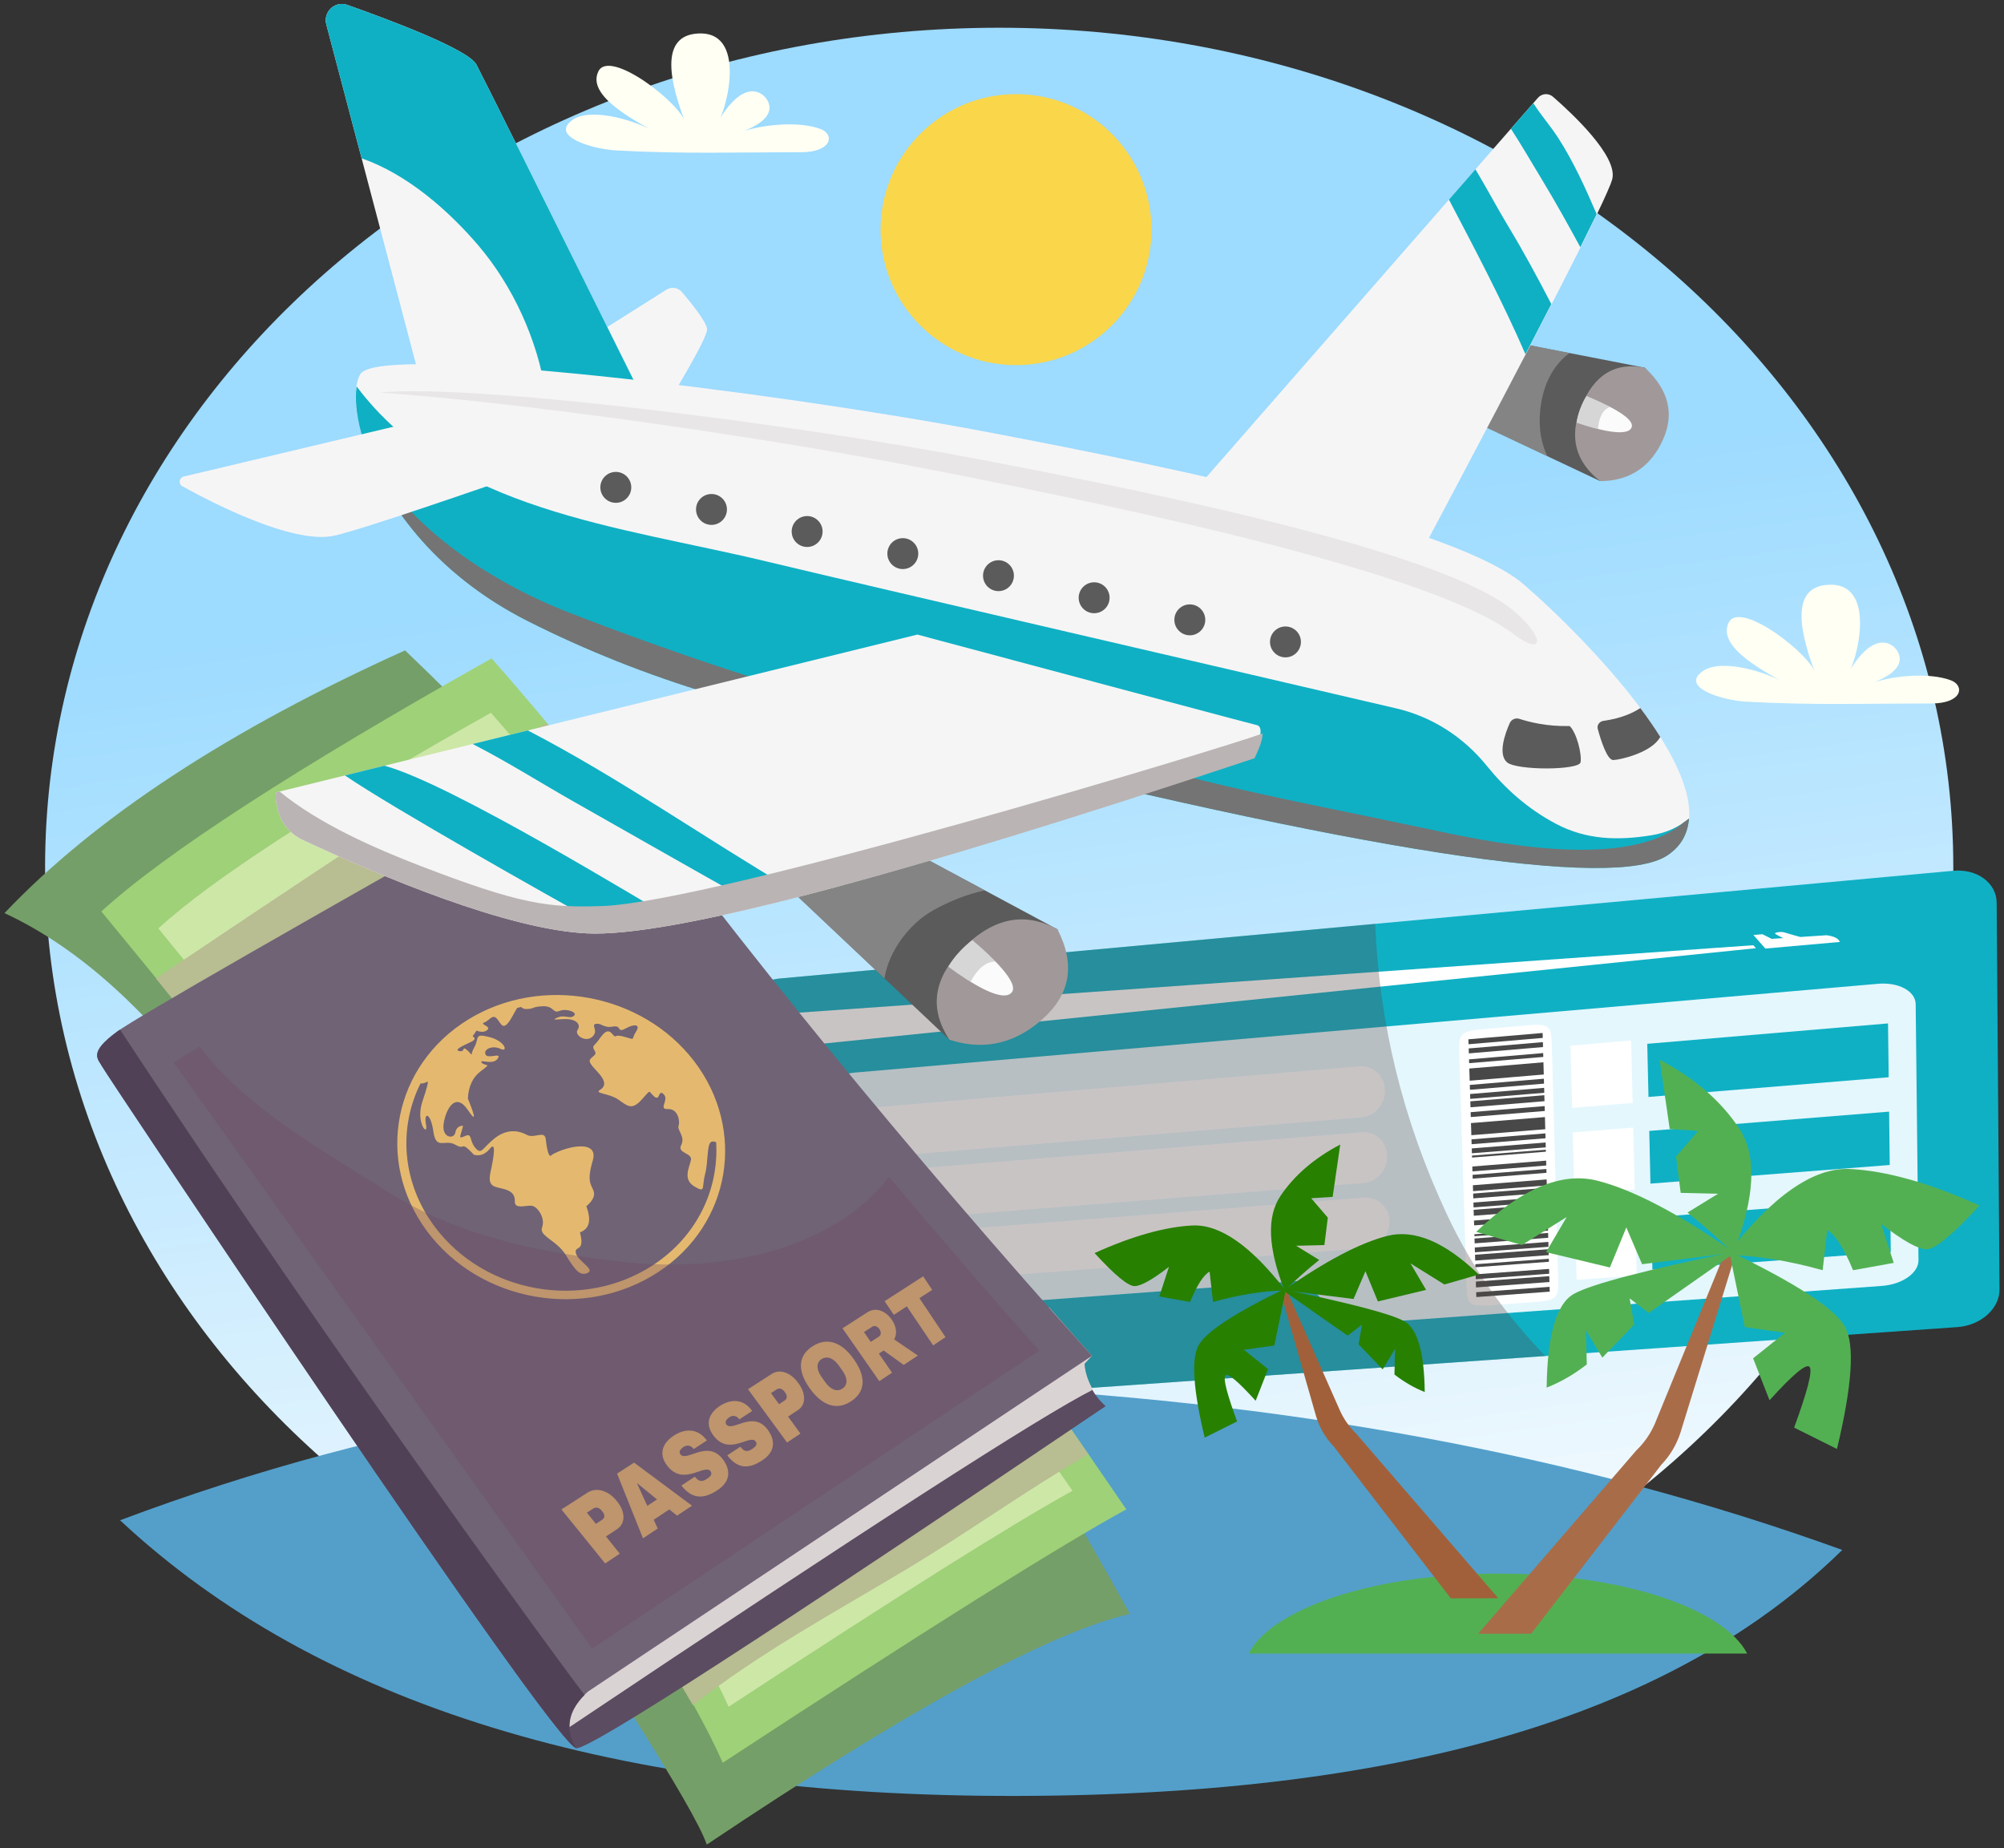 <svg xmlns="http://www.w3.org/2000/svg" width="244" height="225" viewBox="0 0 244 225" fill="none"><rect x="0" y="0" width="244" height="225" fill="#333333" stroke="none"/><path d="M5.488 105.582C5.488 162.029 57.499 207.788 121.657 207.788C185.816 207.788 237.827 162.029 237.827 105.582C237.827 49.136 185.816 3.377 121.657 3.377C57.499 3.377 5.488 49.136 5.488 105.582Z" fill="url(#paint0_linear_25_4350)"></path><path d="M224.309 188.684C192.223 177.072 155.983 170.398 115.598 168.661C81.31 167.192 47.647 172.66 14.617 185.07C38.687 207.539 75.082 218.724 123.802 218.63C172.331 218.532 204.445 208.173 224.309 188.684Z" fill="#539FCA"></path><path d="M243.455 156.978C243.469 159.307 241.174 161.353 238.329 161.555L98.104 171.393C95.57 171.571 93.406 169.947 93.265 167.765L90.472 123.648C90.332 121.391 92.303 119.363 94.885 119.124L237.818 106.005C240.718 105.737 243.093 107.478 243.107 109.896L243.455 156.978Z" fill="#0FB0C4"></path><path d="M222.413 113.852L219.188 114.064C218.47 113.857 217.677 113.651 217.221 113.5C216.884 113.388 215.921 113.515 216.161 113.688C216.339 113.815 216.729 114.012 217.118 114.2L215.715 114.294L214.579 113.726L213.49 113.824L214.94 115.472L224.009 114.669C223.854 114.214 223.239 113.97 222.413 113.852Z" fill="white"></path><path d="M213.476 115.068L90.482 123.756L90.749 128.013L213.8 115.429L213.476 115.068Z" fill="white"></path><path d="M233.246 122.249C233.232 120.658 231.176 119.546 228.67 119.762L104.079 130.571C101.812 130.768 100.048 132.144 100.137 133.646L101.728 160.142L158.926 155.885L163.615 161.287L229.129 156.542C231.608 156.363 233.607 154.965 233.589 153.411L233.246 122.249Z" fill="#E4F7FD"></path><path d="M188.97 128.046C188.89 125.122 189.05 124.564 186.046 124.817L180.409 125.305C177.424 125.559 177.611 126.089 177.701 128.999L178.536 155.725C178.625 158.574 178.475 159.119 181.423 158.903L186.989 158.499C189.956 158.283 189.773 157.762 189.698 154.904L188.97 128.046Z" fill="white"></path><path d="M187.844 126.352L178.804 127.122L178.785 126.521L187.825 125.751L187.844 126.352Z" fill="#484848"></path><path d="M187.872 127.464L178.841 128.234L178.823 127.633L187.858 126.864L187.872 127.464Z" fill="#484848"></path><path d="M187.905 128.666L178.879 129.426L178.86 128.962L187.891 128.197L187.905 128.666Z" fill="#484848"></path><path d="M178.897 130.079L178.926 130.961L178.93 131.126L178.944 131.562L187.966 130.806L187.952 130.37L187.947 130.206L187.923 129.319L178.897 130.079Z" fill="#484848"></path><path d="M187.994 131.918L178.977 132.669L178.958 132.073L187.98 131.318L187.994 131.918Z" fill="#484848"></path><path d="M188.027 133.031L179.01 133.773L178.991 133.181L188.008 132.43L188.027 133.031Z" fill="#484848"></path><path d="M188.055 134.054L179.043 134.796L179.02 134.073L188.031 133.327L188.055 134.054Z" fill="#484848"></path><path d="M188.088 135.247L179.076 135.984L179.062 135.392L188.069 134.651L188.088 135.247Z" fill="#484848"></path><path d="M179.099 136.72L179.128 137.598L179.132 137.669L179.146 138.194L188.149 137.467L188.13 136.941V136.871L188.107 135.988L179.099 136.72Z" fill="#484848"></path><path d="M188.177 138.57L179.179 139.292L179.16 138.701L188.163 137.974L188.177 138.57Z" fill="#484848"></path><path d="M188.205 139.677L179.212 140.395L179.198 139.804L188.191 139.081L188.205 139.677Z" fill="#484848"></path><path d="M188.219 140.203L179.231 140.917L179.221 140.677L188.215 139.959L188.219 140.203Z" fill="#484848"></path><path d="M188.266 141.883L179.282 142.597L179.264 142.005L188.252 141.292L188.266 141.883Z" fill="#484848"></path><path d="M188.294 142.775L179.311 143.484L179.297 143.019L188.28 142.311L188.294 142.775Z" fill="#484848"></path><path d="M188.337 144.305L179.357 145.005L179.334 144.287L188.313 143.578L188.337 144.305Z" fill="#484848"></path><path d="M188.36 145.192L179.381 145.887L179.367 145.3L188.341 144.596L188.36 145.192Z" fill="#484848"></path><path d="M188.388 146.291L179.419 146.986L179.4 146.394L188.374 145.699L188.388 146.291Z" fill="#484848"></path><path d="M188.416 147.305L179.447 147.999L179.423 147.277L188.398 146.587L188.416 147.305Z" fill="#484848"></path><path d="M188.449 148.488L179.484 149.173L179.466 148.586L188.431 147.896L188.449 148.488Z" fill="#484848"></path><path d="M188.487 149.811L179.526 150.492L179.517 150.252L188.477 149.572L188.487 149.811Z" fill="#484848"></path><path d="M188.51 150.684L179.55 151.36L179.531 150.773L188.492 150.093L188.51 150.684Z" fill="#484848"></path><path d="M188.538 151.778L179.583 152.449L179.564 151.862L188.524 151.186L188.538 151.778Z" fill="#484848"></path><path d="M188.567 152.792L179.616 153.458L179.592 152.745L188.548 152.074L188.567 152.792Z" fill="#484848"></path><path d="M188.59 153.604L179.639 154.27L179.63 153.904L188.581 153.238L188.59 153.604Z" fill="#484848"></path><path d="M188.628 155.059L179.686 155.72L179.667 155.134L188.613 154.472L188.628 155.059Z" fill="#484848"></path><path d="M188.656 156.068L179.714 156.725L179.696 156.012L188.637 155.354L188.656 156.068Z" fill="#484848"></path><path d="M188.689 157.241L179.752 157.899L179.733 157.312L188.675 156.655L188.689 157.241Z" fill="#484848"></path><path d="M229.96 131.139L200.714 133.538L200.563 127.07L229.88 124.587L229.96 131.139Z" fill="#0FB0C4"></path><path d="M198.785 134.266L191.42 134.866L191.218 127.291L198.606 126.662L198.785 134.266Z" fill="white"></path><path d="M230.087 141.822L200.953 144.089L200.808 137.673L230.012 135.326L230.087 141.822Z" fill="#0FB0C4"></path><path d="M199.033 144.807L191.692 145.375L191.495 137.856L198.855 137.265L199.033 144.807Z" fill="white"></path><path d="M230.214 152.426L201.192 154.566L201.047 148.197L230.139 145.981L230.214 152.426Z" fill="#0FB0C4"></path><path d="M199.277 155.265L191.965 155.805L191.772 148.342L199.104 147.779L199.277 155.265Z" fill="white"></path><path d="M165.539 129.806L100.24 135.336L100.601 141.381L165.76 136.026C167.398 135.889 168.674 134.387 168.618 132.67C168.557 130.952 167.177 129.666 165.539 129.806Z" fill="white"></path><path d="M165.825 137.828L100.705 143.132L101.066 149.14L166.046 144.01C167.675 143.878 168.951 142.39 168.895 140.682C168.834 138.973 167.459 137.692 165.825 137.828Z" fill="white"></path><path d="M166.107 145.798L101.169 150.881L101.526 156.856L166.328 151.942C167.956 151.82 169.228 150.346 169.167 148.647C169.111 146.948 167.74 145.671 166.107 145.798Z" fill="white"></path><g style="mix-blend-mode:multiply" opacity="0.322"><path d="M176.142 147.774C170.725 136.166 167.937 124.507 167.44 112.463L94.884 119.123C94.401 119.17 93.95 119.292 93.519 119.452C93.589 119.879 93.678 120.316 93.856 120.771C94.781 123.155 96.171 125.535 97.499 127.69C101.742 134.561 106.459 141.104 110.838 147.882C115.584 155.223 121.136 162.207 126.257 169.417L188.158 165.075C183.3 160.057 179.184 154.303 176.142 147.774Z" fill="#564949"></path></g><path d="M0.545 111.158C9.74 115.425 18.55 123.446 26.976 135.228C39.616 152.904 83.019 215.547 86.055 224.554C110.571 208.107 127.745 198.743 137.578 196.467C111.833 149.872 82.413 110.778 49.318 79.175C27.849 88.858 11.594 99.518 0.545 111.158Z" fill="#759F68"></path><path d="M59.86 80.147C35.889 93.637 20.048 103.906 12.336 110.956C55.227 162.967 80.447 197.513 87.999 214.589C112.49 198.551 128.872 188.267 137.137 183.742C104.891 136.594 79.132 102.062 59.86 80.147Z" fill="#9FD178"></path><path d="M59.771 86.77C39.348 98.26 25.849 107.014 19.278 113.022C59.132 161.639 82.277 193.223 88.712 207.774C109.58 194.106 123.54 185.342 130.585 181.484C99.799 137.016 76.194 105.441 59.771 86.77Z" fill="#CDE7A7"></path><g style="mix-blend-mode:multiply"><path d="M110.355 191.045C117.696 186.647 124.943 181.428 132.505 177.03C120.911 160.32 89.82 116.068 66.595 88.06C61.498 90.623 29.984 111.717 18.987 119.114C34.073 137.748 70.651 183.671 84.371 207.595C92.416 201.245 101.672 196.25 110.355 191.045Z" fill="#B8BD92"></path></g><path d="M132.95 165.052C131.66 163.611 129.914 161.639 127.726 159.133C119.31 163.62 111.176 168.877 103.141 173.453C91.181 180.269 78.47 186.563 68.848 196.65C66.816 198.781 64.732 201.071 62.549 203.324C66.755 209.121 69.637 212.801 70.191 212.819C71.946 212.876 93.425 198.997 134.621 171.182C133.058 169.769 132.204 168.056 132.049 166.037L132.95 165.052Z" fill="#5B4C61"></path><path d="M132.049 166.037L132.951 165.052C131.66 163.611 129.914 161.639 127.726 159.133C119.311 163.62 111.176 168.877 103.141 173.453C91.181 180.269 78.471 186.563 68.849 196.65C67.544 198.02 66.201 199.456 64.845 200.907C65.572 201.686 66.22 202.568 66.713 203.554C66.915 203.756 67.117 203.958 67.323 204.155C68.44 205.263 67.694 208.445 68.647 209.726C68.811 209.947 68.928 210.191 69.074 210.426C105.328 186.154 126.656 172.407 133.073 169.173C132.584 168.328 132.143 167.262 132.049 166.037Z" fill="#DAD3D3"></path><path d="M73.077 91.848C36.246 112.599 16.64 123.841 14.265 125.582C10.703 128.187 11.951 128.901 12.43 129.825C12.909 130.75 67.558 212.73 70.191 212.82C68.651 210.36 69.13 208.055 71.618 205.906L132.95 165.052C110.364 139.865 90.407 115.462 73.077 91.848Z" fill="#706375"></path><path d="M71.186 206.323C70.81 206.07 40.944 165.413 14.617 125.343C14.486 125.432 14.345 125.521 14.265 125.582C10.703 128.187 11.951 128.901 12.43 129.825C12.909 130.75 67.558 212.73 70.191 212.819C68.792 210.566 69.121 208.403 71.186 206.323Z" fill="#514157"></path><path fill-rule="evenodd" clip-rule="evenodd" d="M84.516 129.187C90.89 137.518 89.022 149.013 80.174 154.838C71.172 160.766 58.442 158.555 51.993 149.881C45.596 141.273 47.924 129.703 57.002 124.117C65.924 118.63 78.189 120.916 84.516 129.187ZM87.196 139.034C86.994 138.987 86.802 138.907 86.6 139.006C86.041 139.288 86.257 141.376 85.84 142.972C85.417 144.573 85.966 145.295 84.516 144.413C83.066 143.531 83.995 142.019 84.131 141.184C84.272 140.348 82.413 140.395 82.944 139.391C83.469 138.391 82.427 137.584 82.62 137.049C82.817 136.514 82.563 134.951 81.324 135.012C80.085 135.068 81.512 133.909 80.813 133.214C80.113 132.519 80.4 134.134 79.639 133.472C78.879 132.815 79.344 132.519 78.133 133.862C76.922 135.204 76.401 134.636 75.298 133.866C74.199 133.092 72.331 133.134 73.031 132.693C73.73 132.252 73.885 131.665 72.627 130.346C71.364 129.027 71.782 129.008 72.336 128.497C72.894 127.985 71.815 127.694 72.43 127.15C73.04 126.6 73.716 124.948 74.472 125.788C75.227 126.624 74.472 125.788 75.983 126.206C77.499 126.624 76.79 126.591 77.419 125.629C78.048 124.671 77.241 124.61 76.161 125.206C75.082 125.807 75.734 124.756 74.617 124.972C73.5 125.183 73.26 124.53 72.57 124.638C71.885 124.746 72.937 125.455 72.12 126.211C71.299 126.967 69.914 125.976 70.317 125.389C70.726 124.798 70.285 124.216 69.332 124.085C68.374 123.953 66.858 124.333 67.82 123.897C68.773 123.47 69.332 124.085 69.872 123.672C70.407 123.254 68.966 122.709 68.126 123.066C67.285 123.427 67.473 122.428 66.065 122.498C64.662 122.564 65.183 122.803 64.094 122.836C63.742 122.845 63.568 122.705 63.455 122.583C63.291 122.615 63.132 122.653 62.972 122.695C62.85 122.883 62.686 123.174 62.446 123.611C61.254 125.803 61.062 124.629 60.503 124.01C59.949 123.39 59.574 124.263 58.959 124.479C58.344 124.695 59.808 124.92 59.362 125.357C59.062 125.648 58.616 125.685 58.015 125.465L57.541 126.159C57.917 126.37 57.856 126.596 57.358 126.835C56.612 127.197 55.133 127.811 55.941 127.957C56.748 128.102 56.142 127.182 56.945 127.901C57.743 128.619 57.123 128.6 57.757 127.478C58.391 126.361 57.673 125.756 59.606 126.253C61.54 126.751 61.897 128.145 60.944 127.685C59.996 127.225 58.865 127.685 59.104 128.346C59.339 129.008 61.193 128.013 60.592 128.877C59.982 129.741 58.273 128.858 58.649 129.356C59.02 129.853 60.01 129.318 58.555 130.388C57.579 131.102 57.048 132.214 56.964 133.725C57.94 136.119 57.945 136.589 56.964 135.124C55.495 132.937 54.331 134.89 54.026 136.72C53.721 138.551 55.27 138.729 55.434 137.889C55.537 137.326 55.856 137.044 56.382 137.044C56.072 138.391 55.692 138.71 56.617 138.297C57.536 137.884 57.095 138.813 57.865 139.729C58.64 140.644 58.701 139.78 60.24 138.56C61.784 137.344 63.239 137.654 64.141 138.152C65.042 138.654 66.314 137.551 66.445 138.663C66.647 140.372 66.896 141.01 67.192 140.578C68.942 139.55 72.951 138.64 72.172 141.282C71.383 143.939 72.017 144.197 72.284 145.019C72.467 145.568 72.167 146.178 71.388 146.849C72.026 148.553 71.768 149.609 70.613 150.022C71.266 152.538 69.919 151.566 70.111 152.529C70.308 153.495 72.491 154.519 71.566 154.951C70.641 155.387 70.045 154.678 68.909 152.81C67.773 150.937 65.591 150.506 66.004 149.403C66.412 148.304 65.497 146.971 64.845 146.807C64.192 146.638 62.653 147.295 62.686 146.276C62.718 145.258 62.099 144.906 61.038 144.667C59.973 144.427 59.362 144.319 59.743 142.587C60.123 140.86 60.451 138.842 59.63 139.851C59.081 140.527 58.442 140.766 57.706 140.574C55.959 138.71 56.739 140.109 55.448 139.358C54.152 138.607 53.106 140.09 52.768 137.748C52.434 135.415 51.561 135.307 51.871 136.903C52.181 138.499 50.552 136.673 51.435 134.078C52.017 132.36 52.209 131.562 52.012 131.684C51.735 131.857 51.453 131.909 51.195 131.9C48.506 137.293 48.905 143.92 52.904 149.299C59.001 157.494 71.022 159.588 79.536 153.993C84.891 150.473 87.548 144.751 87.196 139.034Z" fill="#E4B96F"></path><path fill-rule="evenodd" clip-rule="evenodd" d="M71.552 181.696C72.622 181.006 74.091 181.461 75.082 182.709L75.18 182.831C76.161 184.075 76.171 185.469 75.119 186.164L73.781 187.042L75.466 189.14L73.678 190.327L68.356 183.751L71.552 181.696ZM71.458 184.146L72.552 185.507L73.293 185.023C73.678 184.775 73.664 184.399 73.35 184.01L73.289 183.935C72.974 183.54 72.599 183.404 72.204 183.662L71.458 184.146Z" fill="#E4B96F"></path><path fill-rule="evenodd" clip-rule="evenodd" d="M84.258 183.296L82.432 184.512L81.493 183.751L79.592 185.009L80.08 186.075L78.287 187.267L75.128 179.391L77.203 178.053L84.258 183.296ZM77.569 180.597L78.813 183.315L79.996 182.536L77.602 180.578L77.569 180.597Z" fill="#E4B96F"></path><path d="M85.98 175.241L86.065 175.359L84.46 176.401L84.431 176.363C84.168 176.021 83.727 175.823 83.225 176.147C82.746 176.457 82.666 176.809 82.84 177.039C83.591 178.025 86.126 175.218 87.984 177.612C89.195 179.217 88.693 180.517 87.37 181.4C85.882 182.385 84.389 182.686 82.967 180.841L84.6 179.766C85.135 180.466 85.558 180.367 86.084 180.02C86.393 179.818 86.811 179.499 86.506 179.095C85.793 178.161 83.206 180.982 81.244 178.438C80.066 176.903 80.78 175.579 82.066 174.749C83.371 173.908 84.896 173.852 85.98 175.241Z" fill="#E4B96F"></path><path d="M91.5 171.651L91.585 171.768L90.017 172.787L89.989 172.749C89.735 172.407 89.304 172.209 88.811 172.524C88.346 172.829 88.266 173.176 88.435 173.406C89.168 174.383 91.641 171.632 93.453 174.016C94.626 175.612 94.133 176.898 92.838 177.757C91.388 178.724 89.933 179.006 88.548 177.166L90.144 176.119C90.665 176.814 91.078 176.725 91.594 176.382C91.894 176.185 92.303 175.87 92.002 175.472C91.312 174.537 88.783 177.311 86.877 174.772C85.727 173.247 86.426 171.942 87.684 171.13C88.961 170.308 90.449 170.266 91.5 171.651Z" fill="#E4B96F"></path><path fill-rule="evenodd" clip-rule="evenodd" d="M93.988 167.239C94.959 166.615 96.283 167.098 97.17 168.328L97.259 168.45C98.137 169.675 98.128 171.017 97.175 171.646L95.954 172.449L97.461 174.524L95.828 175.603L91.073 169.116L93.988 167.239ZM93.875 169.59L94.851 170.938L95.532 170.492C95.879 170.266 95.87 169.91 95.593 169.52L95.537 169.445C95.255 169.06 94.912 168.919 94.556 169.149L93.875 169.59Z" fill="#E4B96F"></path><path fill-rule="evenodd" clip-rule="evenodd" d="M103.985 165.502C105.516 167.69 105.328 169.454 103.652 170.571C101.962 171.693 100.174 171.224 98.602 169.023C97.015 166.807 97.198 165.005 98.93 163.892C100.648 162.785 102.441 163.291 103.985 165.502ZM100.043 167.643L100.47 168.243C101.094 169.126 101.869 169.501 102.568 169.041C103.267 168.581 103.192 167.741 102.573 166.863L102.15 166.263C101.531 165.38 100.742 164.995 100.033 165.455C99.325 165.915 99.414 166.755 100.043 167.643Z" fill="#E4B96F"></path><path fill-rule="evenodd" clip-rule="evenodd" d="M108.872 163.057L111.754 165.019L110.036 166.164L107.586 164.404L107.008 164.784L108.614 167.107L107.06 168.14L102.577 161.705L105.6 159.757C106.689 159.058 107.886 159.63 108.599 160.682C109.111 161.433 109.285 162.343 108.872 163.057ZM106.229 161.494L105.196 162.16L106.018 163.357L107.046 162.686C107.285 162.526 107.309 162.146 107.074 161.799C106.835 161.452 106.468 161.334 106.229 161.494Z" fill="#E4B96F"></path><path d="M113.5 157.025L111.946 158.034L115.124 162.78L113.617 163.784L110.411 159.034L108.829 160.062L107.703 158.401L112.401 155.373L113.5 157.025Z" fill="#E4B96F"></path><g style="mix-blend-mode:multiply" opacity="0.322"><path d="M108.243 143.259C101.578 151.951 88.327 154.946 76.307 153.655C66.187 152.562 55.828 150.571 47.098 145C39.564 140.189 29.956 134.923 24.31 127.413C22.662 128.389 21.55 129.079 21.151 129.365L72.092 200.705L126.558 164.423C121.418 158.692 115.316 151.637 108.243 143.259Z" fill="#6D4966"></path></g><g style="mix-blend-mode:screen"><path d="M235.133 85.638C227.501 85.638 220.873 85.873 212.626 85.422C209.702 85.258 204.52 83.681 207.322 81.705C209.66 80.058 215.513 81.902 217.808 83.432C215.302 81.977 208.928 78.875 210.486 75.777C211.894 72.97 220.737 79.865 221.117 82.193C218.404 75.218 218.817 71.557 222.352 71.21C228.763 70.576 226.069 80.729 224.914 82.231C225.29 81.447 225.783 80.696 226.346 80.015C227.177 79.016 228.749 77.556 230.336 78.56C230.861 78.889 231.232 79.466 231.298 80.048C231.471 81.574 229.406 82.559 228.261 83.038C230.767 82.245 234.903 81.855 237.508 82.808C239.244 83.442 238.977 85.638 235.133 85.638Z" fill="#FFFFF3"></path></g><g style="mix-blend-mode:screen"><path d="M97.513 18.532C89.886 18.528 83.258 18.767 75.011 18.312C72.087 18.152 66.905 16.575 69.707 14.599C72.045 12.952 77.898 14.796 80.193 16.322C77.687 14.867 71.312 11.769 72.866 8.671C74.279 5.864 83.122 12.759 83.502 15.083C80.789 8.112 81.202 4.451 84.737 4.099C91.148 3.47 88.454 13.623 87.299 15.125C87.675 14.341 88.168 13.59 88.731 12.909C89.562 11.91 91.134 10.45 92.721 11.45C93.242 11.783 93.612 12.36 93.683 12.938C93.856 14.468 91.787 15.453 90.646 15.932C93.152 15.139 97.288 14.745 99.893 15.697C101.629 16.336 101.357 18.532 97.513 18.532Z" fill="#FFFFF3"></path></g><path d="M194.72 56.763C194.537 53.951 193.898 50.135 196.264 47.99C197.184 47.155 198.24 46.54 199.362 46.141C199.629 45.611 200.019 45.235 200.47 44.991C200.366 44.869 200.296 44.789 200.277 44.766L176.363 40.109L172.42 47.995L194.823 58.565C194.987 58.518 195.133 58.467 195.288 58.415C194.983 57.96 194.762 57.42 194.72 56.763Z" fill="#5B5B5B"></path><g style="mix-blend-mode:multiply" opacity="0.749"><path d="M187.491 50.422C187.703 47.197 188.946 44.573 191.087 42.977L176.363 40.109L172.42 47.995L188.402 55.538C187.679 54.05 187.369 52.276 187.491 50.422Z" fill="#929292"></path></g><path d="M192.472 49.61C191.035 53.219 191.819 56.209 194.823 58.565C199.592 58.565 201.568 55.496 202.441 53.604C203.915 50.417 203.197 47.474 200.287 44.77C196.649 44.024 194.044 45.639 192.472 49.61Z" fill="#A19999"></path><path d="M198.672 51.98C199.033 50.797 195.222 49.065 193.161 48.225C192.913 48.638 192.678 49.089 192.471 49.61C192.213 50.248 192.058 50.863 191.974 51.45C194.518 52.318 198.273 53.299 198.672 51.98Z" fill="#FBFBFB"></path><g opacity="0.749"><path opacity="0.749" d="M193.161 48.225C192.913 48.638 192.678 49.089 192.471 49.61C192.213 50.248 192.058 50.863 191.974 51.45C192.762 51.722 193.673 51.994 194.56 52.215C194.687 50.783 195.189 49.811 196.043 49.549C195.053 49.028 193.973 48.553 193.161 48.225Z" fill="#BABABA"></path></g><path d="M116.283 124.577C117.349 121.428 118.363 116.917 122.221 115.359C123.742 114.744 125.333 114.43 126.914 114.397C127.511 113.876 128.186 113.585 128.867 113.472C128.801 113.284 128.754 113.167 128.745 113.134L102.15 98.856L94.528 106.685L115.589 126.563C115.8 126.572 115.992 126.572 116.194 126.577C116.049 125.967 116.034 125.3 116.283 124.577Z" fill="#5B5B5B"></path><g style="mix-blend-mode:multiply" opacity="0.749"><path d="M113.65 110.801C115.626 109.703 117.748 108.849 119.907 108.389L102.15 98.856L94.528 106.685L107.689 119.105C108.233 115.669 110.815 112.374 113.65 110.801Z" fill="#929292"></path></g><path d="M116.917 115.782C113.617 119.274 113.171 122.869 115.588 126.563C121.127 128.398 124.924 125.831 126.905 124.085C130.331 121.057 130.951 117.41 128.759 113.139C124.657 110.886 120.709 111.764 116.917 115.782Z" fill="#A19999"></path><path d="M123.178 120.818C124.187 119.626 120.447 116.199 118.381 114.463C117.889 114.847 117.4 115.27 116.917 115.781C116.316 116.415 115.851 117.049 115.485 117.678C118.076 119.607 122.061 122.132 123.178 120.818Z" fill="#FBFBFB"></path><g opacity="0.749"><path opacity="0.749" d="M118.381 114.463C117.889 114.847 117.4 115.27 116.917 115.781C116.316 116.415 115.851 117.049 115.485 117.678C116.293 118.279 117.231 118.926 118.18 119.508C118.996 117.95 120.057 117.035 121.202 117.063C120.264 116.091 119.193 115.148 118.381 114.463Z" fill="#BABABA"></path></g><path d="M145.088 60.138L187.257 11.905C187.726 11.37 188.543 11.309 189.078 11.774C191.415 13.806 197.043 19.053 196.297 21.832C195.668 24.16 187.562 39.973 171.969 69.276L145.088 60.138Z" fill="#F6F5F5"></path><path d="M185.731 43.118C186.811 41.039 187.876 38.983 188.885 37.017C187.219 33.815 185.511 30.638 183.643 27.554C182.319 25.367 181.047 22.945 179.644 20.612L176.419 24.301C179.676 30.511 182.943 36.707 185.731 43.118Z" fill="#0FB0C4"></path><path d="M189.754 16.838C188.811 15.364 187.614 14.017 186.689 12.557L183.962 15.674C185.286 17.706 186.511 19.833 187.792 21.95C189.411 24.625 190.927 27.352 192.415 30.093C193.171 28.587 193.833 27.244 194.405 26.071C193.044 22.898 191.608 19.734 189.754 16.838Z" fill="#0FB0C4"></path><path d="M64.319 45.888L81.137 35.266C81.747 34.881 82.549 34.993 83.019 35.543C84.164 36.88 86.089 39.26 86.089 40.11C86.089 40.917 84.028 44.681 79.907 51.398L64.319 45.888Z" fill="#F6F5F5"></path><path d="M50.876 45.216L39.729 2.977C39.32 1.438 40.789 0.063 42.291 0.598C47.567 2.461 57.034 6.024 58.001 7.854C58.898 9.558 65.615 23.043 78.161 48.309C61.944 48.22 52.848 47.188 50.876 45.216Z" fill="#F6F5F5"></path><path d="M58.259 29.901C62.418 34.782 65.455 41.353 66.455 47.92C70.543 48.159 74.448 48.286 78.161 48.309C65.615 23.043 58.898 9.558 58.001 7.854C57.034 6.024 47.567 2.461 42.291 0.598C40.789 0.063 39.32 1.438 39.729 2.977L44.028 19.274C49.599 21.203 54.664 25.681 58.259 29.901Z" fill="#0FB0C4"></path><path d="M111.627 89.971C166.102 103.709 196.564 108.431 203.018 104.127C212.692 97.678 193.476 78.011 185.544 71.159C177.616 64.301 145.225 57.312 119.555 52.473C93.885 47.638 46.215 41.766 43.887 45.531C41.559 49.295 45.765 66.282 64.319 75.636C78.292 82.686 94.063 87.465 111.627 89.971Z" fill="#F6F5F5"></path><g style="mix-blend-mode:screen"><path d="M112.125 56.937C139.756 62.301 174.795 69.98 184.234 77.152C187.956 79.978 188.2 77.73 184.403 74.444C176.471 67.591 144.079 60.602 118.409 55.763C96.297 51.595 57.893 46.671 46.173 47.788C63.883 48.999 93.378 53.299 112.125 56.937Z" fill="#E8E6E6"></path></g><path d="M201.075 101.682C197.015 102.334 193.18 102.259 189.449 100.288C185.994 98.457 183.277 96.012 180.995 93.191C178.189 89.727 174.368 87.258 170.031 86.244C150.538 81.686 106.99 71.623 93.054 68.286C75.42 64.061 54.706 62.142 43.422 47.037C42.545 52.59 47.586 67.197 64.319 75.636C78.292 82.686 94.063 87.464 111.627 89.971C166.102 103.709 196.564 108.431 203.018 104.127C204.713 102.996 205.506 101.452 205.642 99.649C204.459 100.621 203.032 101.367 201.075 101.682Z" fill="#0FB0C4"></path><path d="M173.823 100.907C157.804 97.472 140.784 94.646 125.497 88.464C124.849 88.891 124 89.023 123 88.647C114.068 85.277 111.369 88.061 101.859 85.493C90.111 82.32 77.363 77.734 69.102 74.5C59.63 70.792 48.651 63.728 44.371 53.979C46.581 60.724 52.547 69.703 64.319 75.636C78.292 82.686 94.063 87.464 111.627 89.971C166.102 103.709 196.564 108.431 203.018 104.127C204.713 102.996 205.506 101.452 205.642 99.649C205.44 99.814 205.22 99.964 205.004 100.114C198.048 106.174 180.84 102.414 173.823 100.907Z" fill="#747474"></path><path d="M22.376 58.011C21.803 58.147 21.686 58.913 22.202 59.194C25.831 61.208 35.523 66.211 40.541 65.244C42.582 64.85 50.646 62.203 64.732 57.312L50.219 51.398L22.376 58.011Z" fill="#F6F5F5"></path><path d="M153.021 88.272C152.242 88.089 138.47 84.418 111.697 77.251L33.65 96.453C33.486 96.88 33.599 97.701 33.833 98.626C34.242 100.231 35.368 101.546 36.87 102.25C46.506 106.751 61.78 113.163 71.486 113.627C81.522 114.106 108.496 106.995 152.415 92.304C153.593 89.793 153.795 88.45 153.021 88.272Z" fill="#F6F5F5"></path><path d="M69.966 97.65C77.358 101.827 84.722 106.061 92.143 110.191C93.871 109.769 95.635 109.332 97.452 108.858C97.086 108.642 96.72 108.426 96.349 108.215C86.103 102.221 75.33 94.65 64.263 88.919L57.546 90.571C61.831 92.763 65.971 95.392 69.966 97.65Z" fill="#0FB0C4"></path><path d="M72.022 111.942C73.186 112.458 74.35 112.956 75.523 113.43C77.579 113.205 79.987 112.82 82.69 112.289C78.452 109.886 54.932 95.392 46.802 93.214L42.001 94.397C47.52 98.208 67.76 109.6 72.022 111.942Z" fill="#0FB0C4"></path><path d="M153.725 89.295C149.266 90.957 86.896 109.863 73.279 110.299C66.807 110.511 63.422 110.13 51.13 105.39C45.807 103.338 38.86 100.325 34.044 96.354L33.65 96.453C33.486 96.88 33.599 97.701 33.833 98.626C34.242 100.227 35.368 101.546 36.87 102.25C46.506 106.751 61.78 113.162 71.486 113.627C81.522 114.106 108.609 106.995 152.753 92.304C153.434 90.881 153.758 89.882 153.725 89.295Z" fill="#BAB4B4"></path><path d="M76.861 59.33C76.861 60.367 76.02 61.212 74.978 61.212C73.941 61.212 73.096 60.367 73.096 59.33C73.096 58.288 73.941 57.448 74.978 57.448C76.02 57.448 76.861 58.288 76.861 59.33Z" fill="#5B5B5B"></path><path d="M88.51 62.015C88.51 63.057 87.666 63.897 86.628 63.897C85.586 63.897 84.746 63.057 84.746 62.015C84.746 60.978 85.586 60.138 86.628 60.138C87.666 60.138 88.51 60.978 88.51 62.015Z" fill="#5B5B5B"></path><path d="M100.155 64.704C100.155 65.746 99.315 66.587 98.273 66.587C97.236 66.587 96.391 65.746 96.391 64.704C96.391 63.667 97.236 62.822 98.273 62.822C99.315 62.822 100.155 63.667 100.155 64.704Z" fill="#5B5B5B"></path><path d="M111.805 67.394C111.805 68.431 110.961 69.276 109.923 69.276C108.886 69.276 108.041 68.431 108.041 67.394C108.041 66.352 108.886 65.512 109.923 65.512C110.961 65.512 111.805 66.352 111.805 67.394Z" fill="#5B5B5B"></path><path d="M123.45 70.079C123.45 71.121 122.61 71.961 121.573 71.961C120.531 71.961 119.691 71.121 119.691 70.079C119.691 69.042 120.531 68.201 121.573 68.201C122.61 68.201 123.45 69.042 123.45 70.079Z" fill="#5B5B5B"></path><path d="M135.1 72.768C135.1 73.81 134.26 74.65 133.218 74.65C132.181 74.65 131.336 73.81 131.336 72.768C131.336 71.731 132.181 70.886 133.218 70.886C134.26 70.886 135.1 71.731 135.1 72.768Z" fill="#5B5B5B"></path><path d="M146.75 75.458C146.75 76.495 145.905 77.34 144.868 77.34C143.826 77.34 142.986 76.495 142.986 75.458C142.986 74.416 143.826 73.576 144.868 73.576C145.905 73.576 146.75 74.416 146.75 75.458Z" fill="#5B5B5B"></path><path d="M158.395 78.143C158.395 79.185 157.555 80.025 156.513 80.025C155.476 80.025 154.631 79.185 154.631 78.143C154.631 77.105 155.476 76.265 156.513 76.265C157.555 76.265 158.395 77.105 158.395 78.143Z" fill="#5B5B5B"></path><path d="M184.999 87.511C184.53 87.356 184.023 87.572 183.821 88.028C183.253 89.309 182.357 91.801 183.483 92.796C184.638 93.81 192.265 93.782 192.443 92.796C192.617 91.834 191.983 89.22 191.12 88.384C188.308 88.459 186.112 87.873 184.999 87.511Z" fill="#5B5B5B"></path><path d="M199.719 86.192C199.029 86.662 197.597 87.427 195.227 87.755C194.748 87.821 194.41 88.272 194.537 88.736C194.908 90.098 195.677 92.548 196.433 92.524C197.316 92.496 201.155 91.595 202.145 89.708C201.413 88.539 200.596 87.361 199.719 86.192Z" fill="#5B5B5B"></path><path d="M140.202 27.953C140.202 37.063 132.819 44.447 123.709 44.447C114.603 44.447 107.215 37.063 107.215 27.953C107.215 18.847 114.603 11.459 123.709 11.459C132.819 11.459 140.202 18.847 140.202 27.953Z" fill="#FAD64A"></path><path d="M212.729 201.296C209.829 195.739 197.343 191.562 182.38 191.562C167.416 191.562 154.931 195.739 152.03 201.296H212.729Z" fill="#53B052"></path><path d="M165.116 174.514C164.248 173.674 163.553 172.674 163.079 171.561L156.522 156.748L155.968 157.49L160.263 172.481C160.676 173.824 161.399 175.054 162.375 176.067L176.635 194.57H182.431L165.116 174.514Z" fill="#A2603A"></path><path d="M156.522 157.091C152.312 151.656 148.533 149.018 145.177 149.187C141.826 149.356 137.855 150.473 133.27 152.543C135.729 155.223 137.353 156.565 138.137 156.565C138.916 156.565 140.315 155.786 142.328 154.218L141.155 157.823L144.896 158.494C145.755 156.424 146.548 155.195 147.276 154.805L147.693 158.494C150.876 157.607 153.819 157.138 156.522 157.091Z" fill="#278000"></path><path d="M156.414 157.128C154.386 151.97 154.208 148.135 155.888 145.619C157.564 143.104 159.995 141.005 163.183 139.33L162.258 145.704L159.643 145.868L161.671 148.229L161.253 151.571L157.813 151.655L160.624 153.383C159.085 154.612 157.681 155.861 156.414 157.128Z" fill="#278000"></path><path d="M146.679 175.007C145.281 169.191 145.032 165.455 145.924 163.793C146.82 162.132 150.373 159.808 156.593 156.814L155.156 163.793L151.458 164.319L154.391 166.671L152.885 170.524C150.702 168.121 149.472 167.098 149.195 167.464C148.914 167.83 149.392 169.689 150.622 173.04L146.679 175.007Z" fill="#278000"></path><path d="M180.061 155.157C175.926 151.181 172.204 149.614 168.9 150.458C165.595 151.299 161.399 153.505 156.311 157.072L164.802 158.133L166.252 154.753L167.764 158.433L173.636 157.025L171.735 153.796L175.86 156.368L180.061 155.157Z" fill="#278000"></path><path d="M173.471 169.459C173.415 164.601 172.575 161.723 170.955 160.832C169.336 159.935 164.337 158.63 155.968 156.912L164.079 162.592L165.839 161.249L165.421 163.657L168.35 166.699L169.866 164.183L169.782 167.328C170.955 168.238 172.185 168.952 173.471 169.459Z" fill="#278000"></path><path d="M210.016 152.505L201.502 173.284C200.972 174.519 200.202 175.636 199.235 176.565L179.972 198.884H186.421L202.286 178.297C203.37 177.166 204.173 175.8 204.637 174.303L211.481 152.115L210.016 152.505Z" fill="#A96C49"></path><path d="M210.237 152.773C215.804 145.577 220.812 142.09 225.248 142.31C229.688 142.531 234.94 144.014 241.009 146.751C237.752 150.304 235.607 152.078 234.574 152.078C233.537 152.078 231.687 151.041 229.021 148.971L230.575 153.74L225.623 154.631C224.487 151.89 223.436 150.266 222.474 149.745L221.92 154.631C217.709 153.453 213.814 152.834 210.237 152.773Z" fill="#53B052"></path><path d="M211.035 152.566C213.72 145.741 213.954 140.663 211.734 137.335C209.514 134.002 206.294 131.228 202.079 129.013L203.3 137.443L206.759 137.668L204.074 140.79L204.633 145.216L209.181 145.324L205.464 147.61C207.501 149.238 209.359 150.89 211.035 152.566Z" fill="#53B052"></path><path d="M223.661 176.391C225.51 168.694 225.844 163.751 224.661 161.55C223.478 159.353 218.77 156.274 210.537 152.312L212.438 161.55L217.339 162.249L213.452 165.356L215.452 170.463C218.334 167.276 219.962 165.929 220.333 166.408C220.704 166.891 220.075 169.351 218.446 173.791L223.661 176.391Z" fill="#53B052"></path><path d="M179.737 149.961C185.21 144.699 190.134 142.625 194.508 143.737C198.883 144.854 204.436 147.769 211.171 152.491L199.934 153.899L198.015 149.426L196.015 154.298L188.242 152.435L190.758 148.154L185.299 151.566L179.737 149.961Z" fill="#53B052"></path><path d="M188.317 168.924C188.392 162.493 189.505 158.687 191.65 157.499C193.795 156.316 200.404 154.589 211.481 152.312L200.746 159.832L198.418 158.058L198.972 161.24L195.095 165.272L193.091 161.939L193.204 166.098C191.65 167.309 190.021 168.252 188.317 168.924Z" fill="#53B052"></path><defs><linearGradient id="paint0_linear_25_4350" x1="-16.247" y1="24.981" x2="11.445" y2="225.871" gradientUnits="userSpaceOnUse"><stop offset="0.289" stop-color="#9DDBFF"></stop><stop offset="1" stop-color="#FBFDFE"></stop></linearGradient></defs></svg>